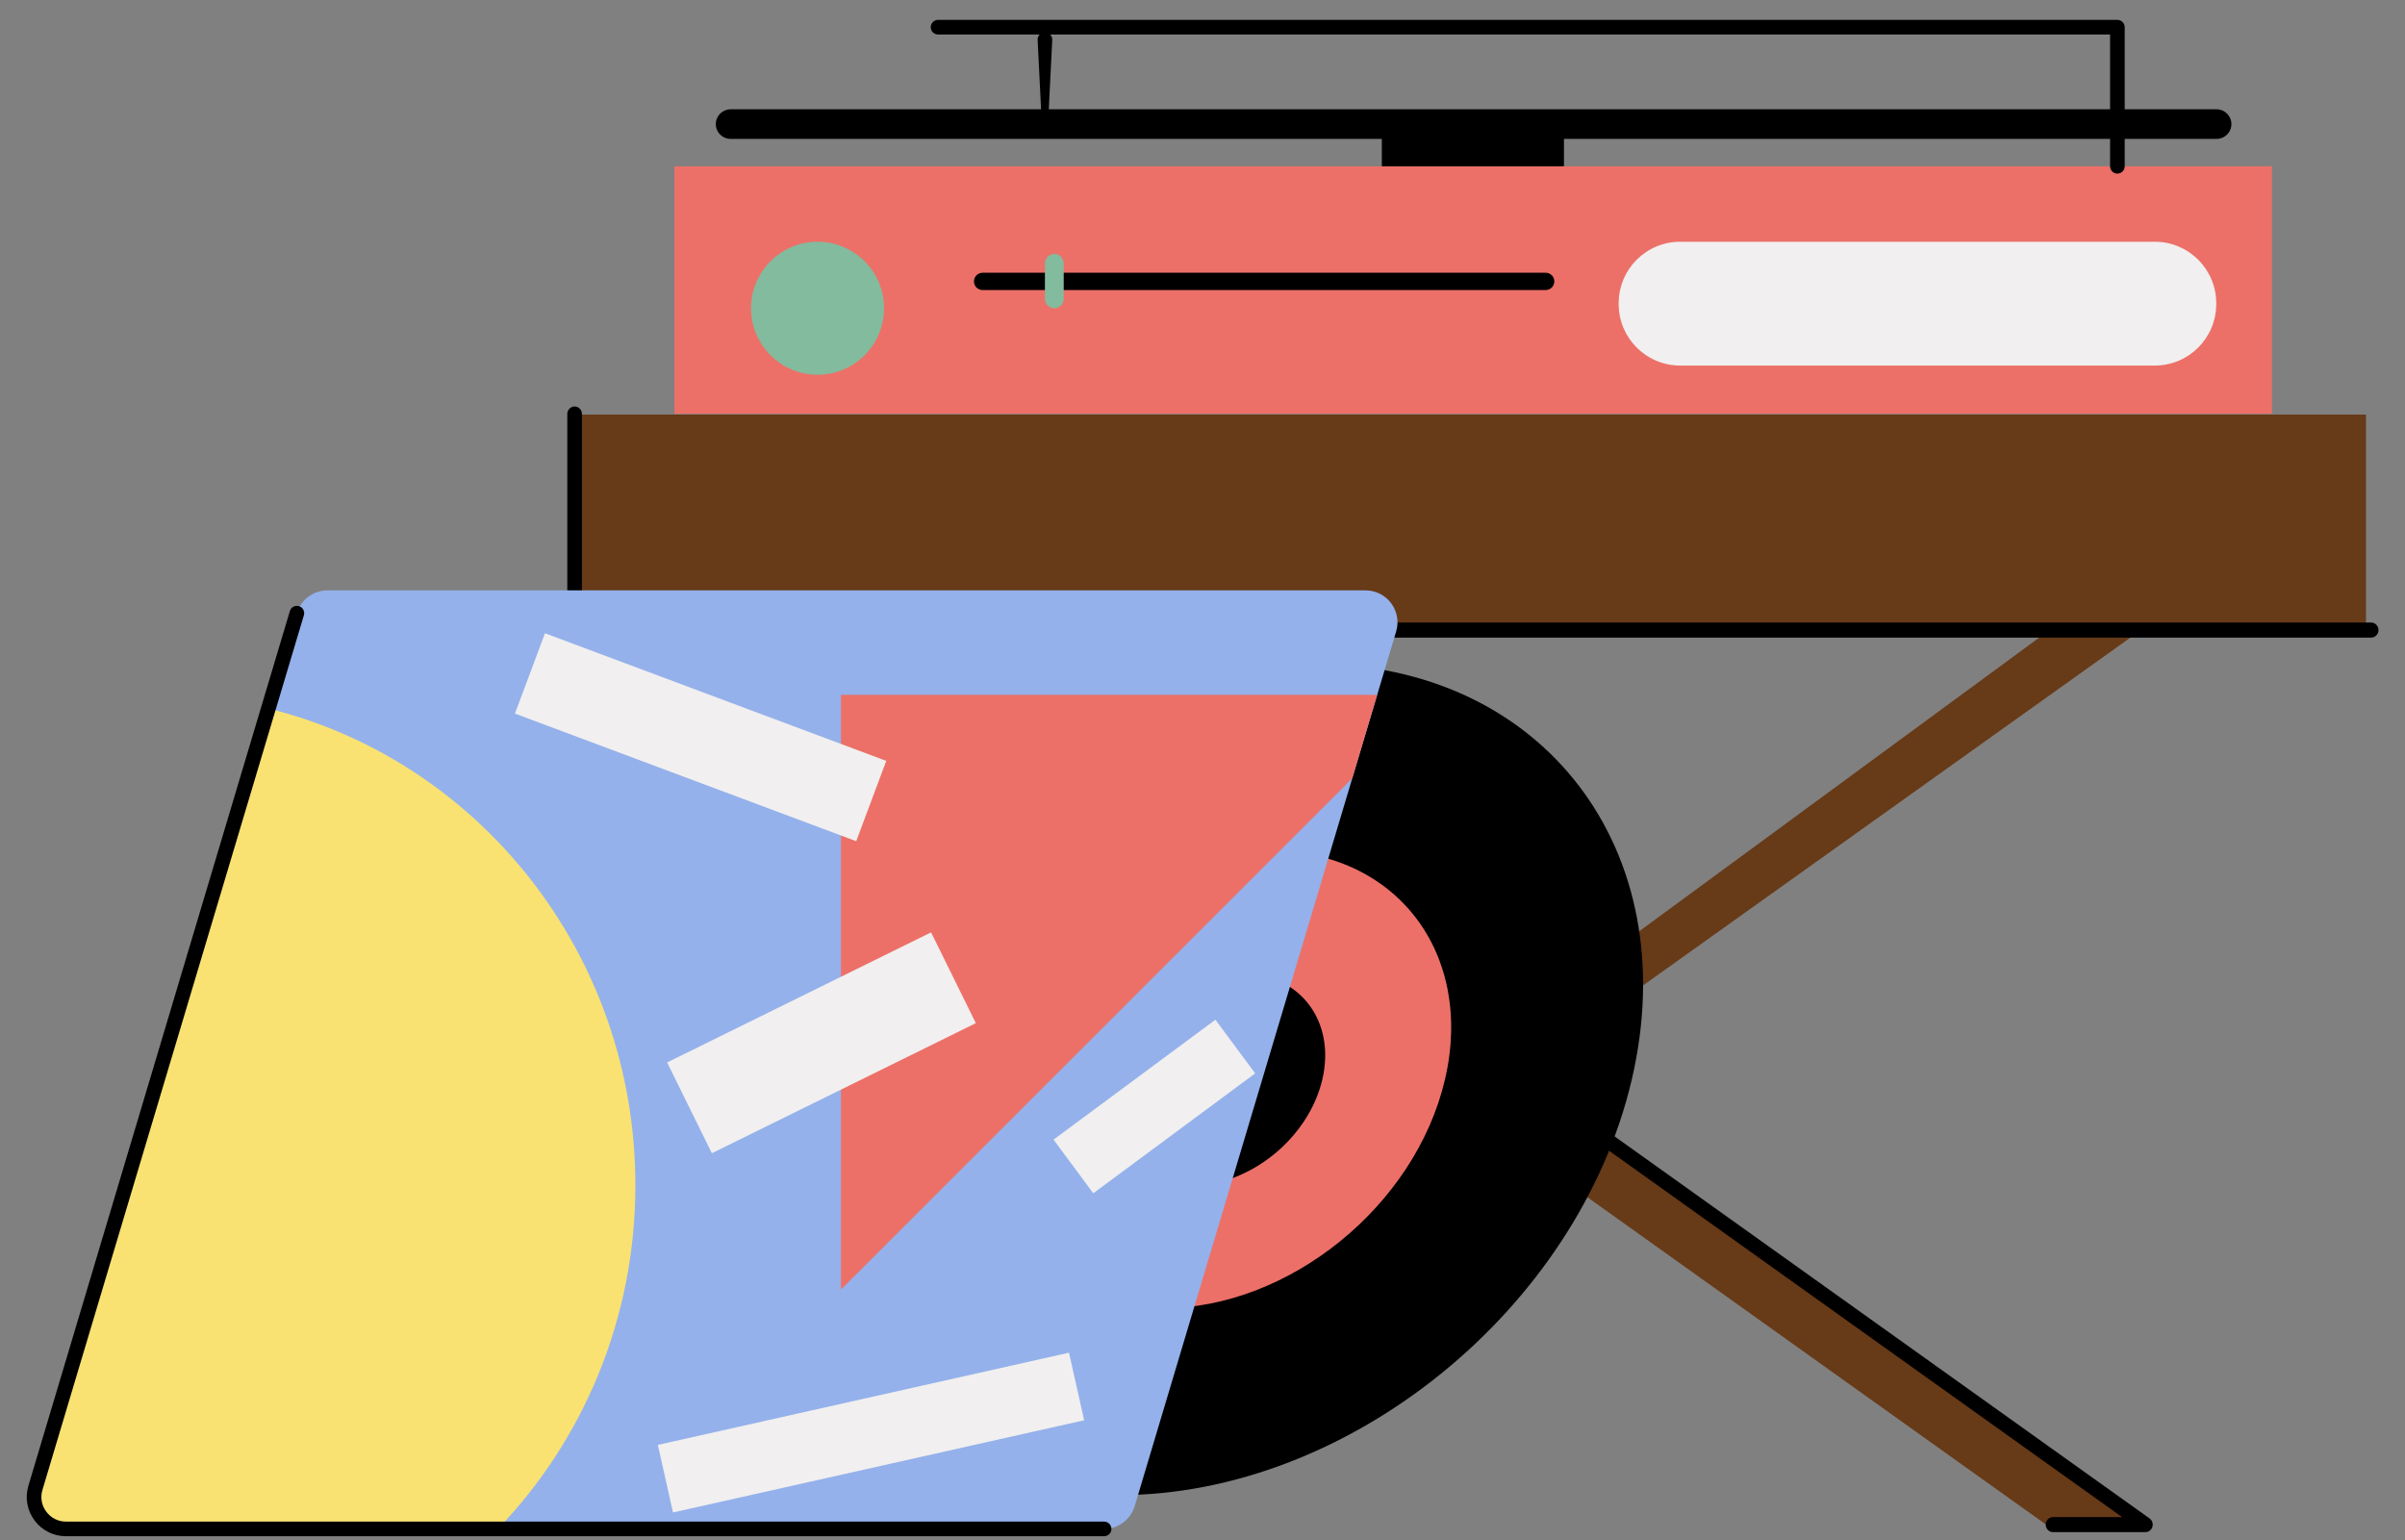 <svg width="164.498px" height="105.36px" viewBox="29.171 333.64 164.498 105.36" fill="none" xmlns="http://www.w3.org/2000/svg"><rect x="29.171" y="333.64" width="164.498" height="105.36" fill="#808080" stroke="none"/><g id="Object/Turntable"><g id="Turntable"><path id="Table" fill-rule="evenodd" clip-rule="evenodd" d="M68 362V376.787H83.459L126.338 407.393L83.459 438H89.784L129.501 409.651L169.216 438H175.542L132.663 407.393L175.542 376.787H191V362H68ZM90 377H169L129.501 406L90 377Z" fill="#673A18"/><path id="Fill 2" fill-rule="evenodd" clip-rule="evenodd" d="M191.357 376.227H68.973V361.958C68.973 361.675 68.75 361.445 68.473 361.445C68.197 361.445 67.973 361.675 67.973 361.958V376.74C67.973 377.024 68.197 377.254 68.473 377.254H90.079L174.319 437.418H169.594C169.318 437.418 169.094 437.648 169.094 437.931C169.094 438.216 169.318 438.445 169.594 438.445H175.914C176.132 438.445 176.326 438.3 176.391 438.085C176.456 437.872 176.378 437.638 176.199 437.51L91.83 377.254H191.357C191.633 377.254 191.857 377.024 191.857 376.74C191.857 376.457 191.633 376.227 191.357 376.227" fill="black"/><path id="Turntable_2" fill-rule="evenodd" clip-rule="evenodd" d="M75.295 361.945H184.569V345.016H75.295V361.945Z" fill="#EC7068"/><path id="Fill 6" fill-rule="evenodd" clip-rule="evenodd" d="M176.552 358.647H144.092C141.769 358.647 139.885 356.763 139.885 354.44V354.382C139.885 352.059 141.769 350.176 144.092 350.176H176.552C178.875 350.176 180.758 352.059 180.758 354.382V354.44C180.758 356.763 178.875 358.647 176.552 358.647" fill="#F1EFEF"/><path id="Fill 7" fill-rule="evenodd" clip-rule="evenodd" d="M140.784 407.481C137.117 423.184 121.414 435.915 105.711 435.915C90.007 435.915 80.249 423.184 83.916 407.481C87.583 391.777 103.285 379.046 118.989 379.046C134.693 379.046 144.451 391.777 140.784 407.481" fill="black"/><path id="Disk 1" fill-rule="evenodd" clip-rule="evenodd" d="M119.616 407.481C118.679 411.494 114.666 414.747 110.653 414.747C106.64 414.747 104.146 411.494 105.084 407.481C106.02 403.468 110.033 400.214 114.047 400.214C118.059 400.214 120.553 403.468 119.616 407.481M116.006 391.826C107.359 391.826 98.713 398.835 96.694 407.481C94.676 416.127 100.048 423.136 108.694 423.136C117.341 423.136 125.986 416.127 128.005 407.481C130.024 398.835 124.651 391.826 116.006 391.826" fill="#EC7068"/><path id="Fill 11" fill-rule="evenodd" clip-rule="evenodd" d="M173.497 341.117H100.906L101.143 336.371C101.143 336.354 101.143 336.337 101.143 336.32C101.136 336.194 101.079 336.084 100.998 336H173.497V341.117ZM180.782 341.117H174.497V335.5C174.497 335.223 174.273 335 173.997 335H93.331C93.055 335 92.831 335.223 92.831 335.5C92.831 335.776 93.055 336 93.331 336H100.284C100.191 336.096 100.136 336.226 100.143 336.371L100.379 341.117H79.143C78.584 341.117 78.131 341.57 78.131 342.13C78.131 342.689 78.584 343.142 79.143 343.142H123.686V345.016H136.143V343.142H173.497V345.016C173.497 345.293 173.721 345.516 173.997 345.516C174.273 345.516 174.497 345.293 174.497 345.016V343.142H180.782C181.342 343.142 181.796 342.689 181.796 342.13C181.796 341.57 181.342 341.117 180.782 341.117V341.117ZM134.892 352.298H96.38C96.053 352.298 95.788 352.562 95.788 352.889C95.788 353.217 96.053 353.481 96.38 353.481H134.892C135.218 353.481 135.483 353.217 135.483 352.889C135.483 352.562 135.218 352.298 134.892 352.298V352.298Z" fill="black"/><path id="Fill 12" fill-rule="evenodd" clip-rule="evenodd" d="M104.69 438.226H33.685C32.223 438.226 31.174 436.818 31.593 435.416L49.476 375.583C49.752 374.659 50.603 374.025 51.568 374.025H122.573C124.035 374.025 125.084 375.434 124.666 376.834L106.783 436.667C106.506 437.592 105.655 438.226 104.69 438.226" fill="#94B1EB"/><path id="Fill 13" fill-rule="evenodd" clip-rule="evenodd" d="M47.526 382.108L31.593 435.417C31.174 436.818 32.223 438.226 33.685 438.226H63.223C69.039 432.172 72.63 423.877 72.63 414.719C72.63 398.904 61.926 385.652 47.526 382.108" fill="#F9E272"/><path id="Fill 14" fill-rule="evenodd" clip-rule="evenodd" d="M104.691 438.726H33.685C32.83 438.726 32.044 438.332 31.534 437.646C31.021 436.958 30.869 436.094 31.114 435.273L48.998 375.44C49.078 375.176 49.353 375.027 49.62 375.104C49.885 375.183 50.035 375.462 49.956 375.727L32.074 435.56C31.919 436.075 32.014 436.618 32.337 437.048C32.657 437.479 33.148 437.726 33.685 437.726H104.691C104.967 437.726 105.191 437.95 105.191 438.226C105.191 438.502 104.967 438.726 104.691 438.726" fill="black"/><path id="Fill 15" fill-rule="evenodd" clip-rule="evenodd" d="M112.304 403.394L101.232 411.597L103.95 415.267L115.024 407.065L112.304 403.394Z" fill="#F1EFEF"/><path id="Fill 16" fill-rule="evenodd" clip-rule="evenodd" d="M123.37 381.17H86.689V421.854L121.664 386.879L123.37 381.17Z" fill="#EC7068"/><path id="Fill 17" fill-rule="evenodd" clip-rule="evenodd" d="M103.326 430.794L75.202 437.101L74.166 432.479L102.29 426.172L103.326 430.794Z" fill="#F1EFEF"/><path id="Fill 18" fill-rule="evenodd" clip-rule="evenodd" d="M95.917 403.629L77.862 412.528L74.801 406.318L92.855 397.418L95.917 403.629Z" fill="#F1EFEF"/><path id="Fill 19" fill-rule="evenodd" clip-rule="evenodd" d="M87.735 391.183L64.391 382.453L66.446 376.958L89.79 385.689L87.735 391.183Z" fill="#F1EFEF"/><path id="Fill 20" fill-rule="evenodd" clip-rule="evenodd" d="M101.285 351.013C100.931 351.013 100.642 351.301 100.642 351.656V354.083C100.642 354.438 100.931 354.726 101.285 354.726C101.639 354.726 101.928 354.438 101.928 354.083V351.656C101.928 351.301 101.639 351.013 101.285 351.013M85.091 350.176C82.578 350.176 80.541 352.213 80.541 354.726C80.541 357.239 82.578 359.276 85.091 359.276C87.602 359.276 89.639 357.239 89.639 354.726C89.639 352.213 87.602 350.176 85.091 350.176" fill="#83BB9E"/></g></g></svg>